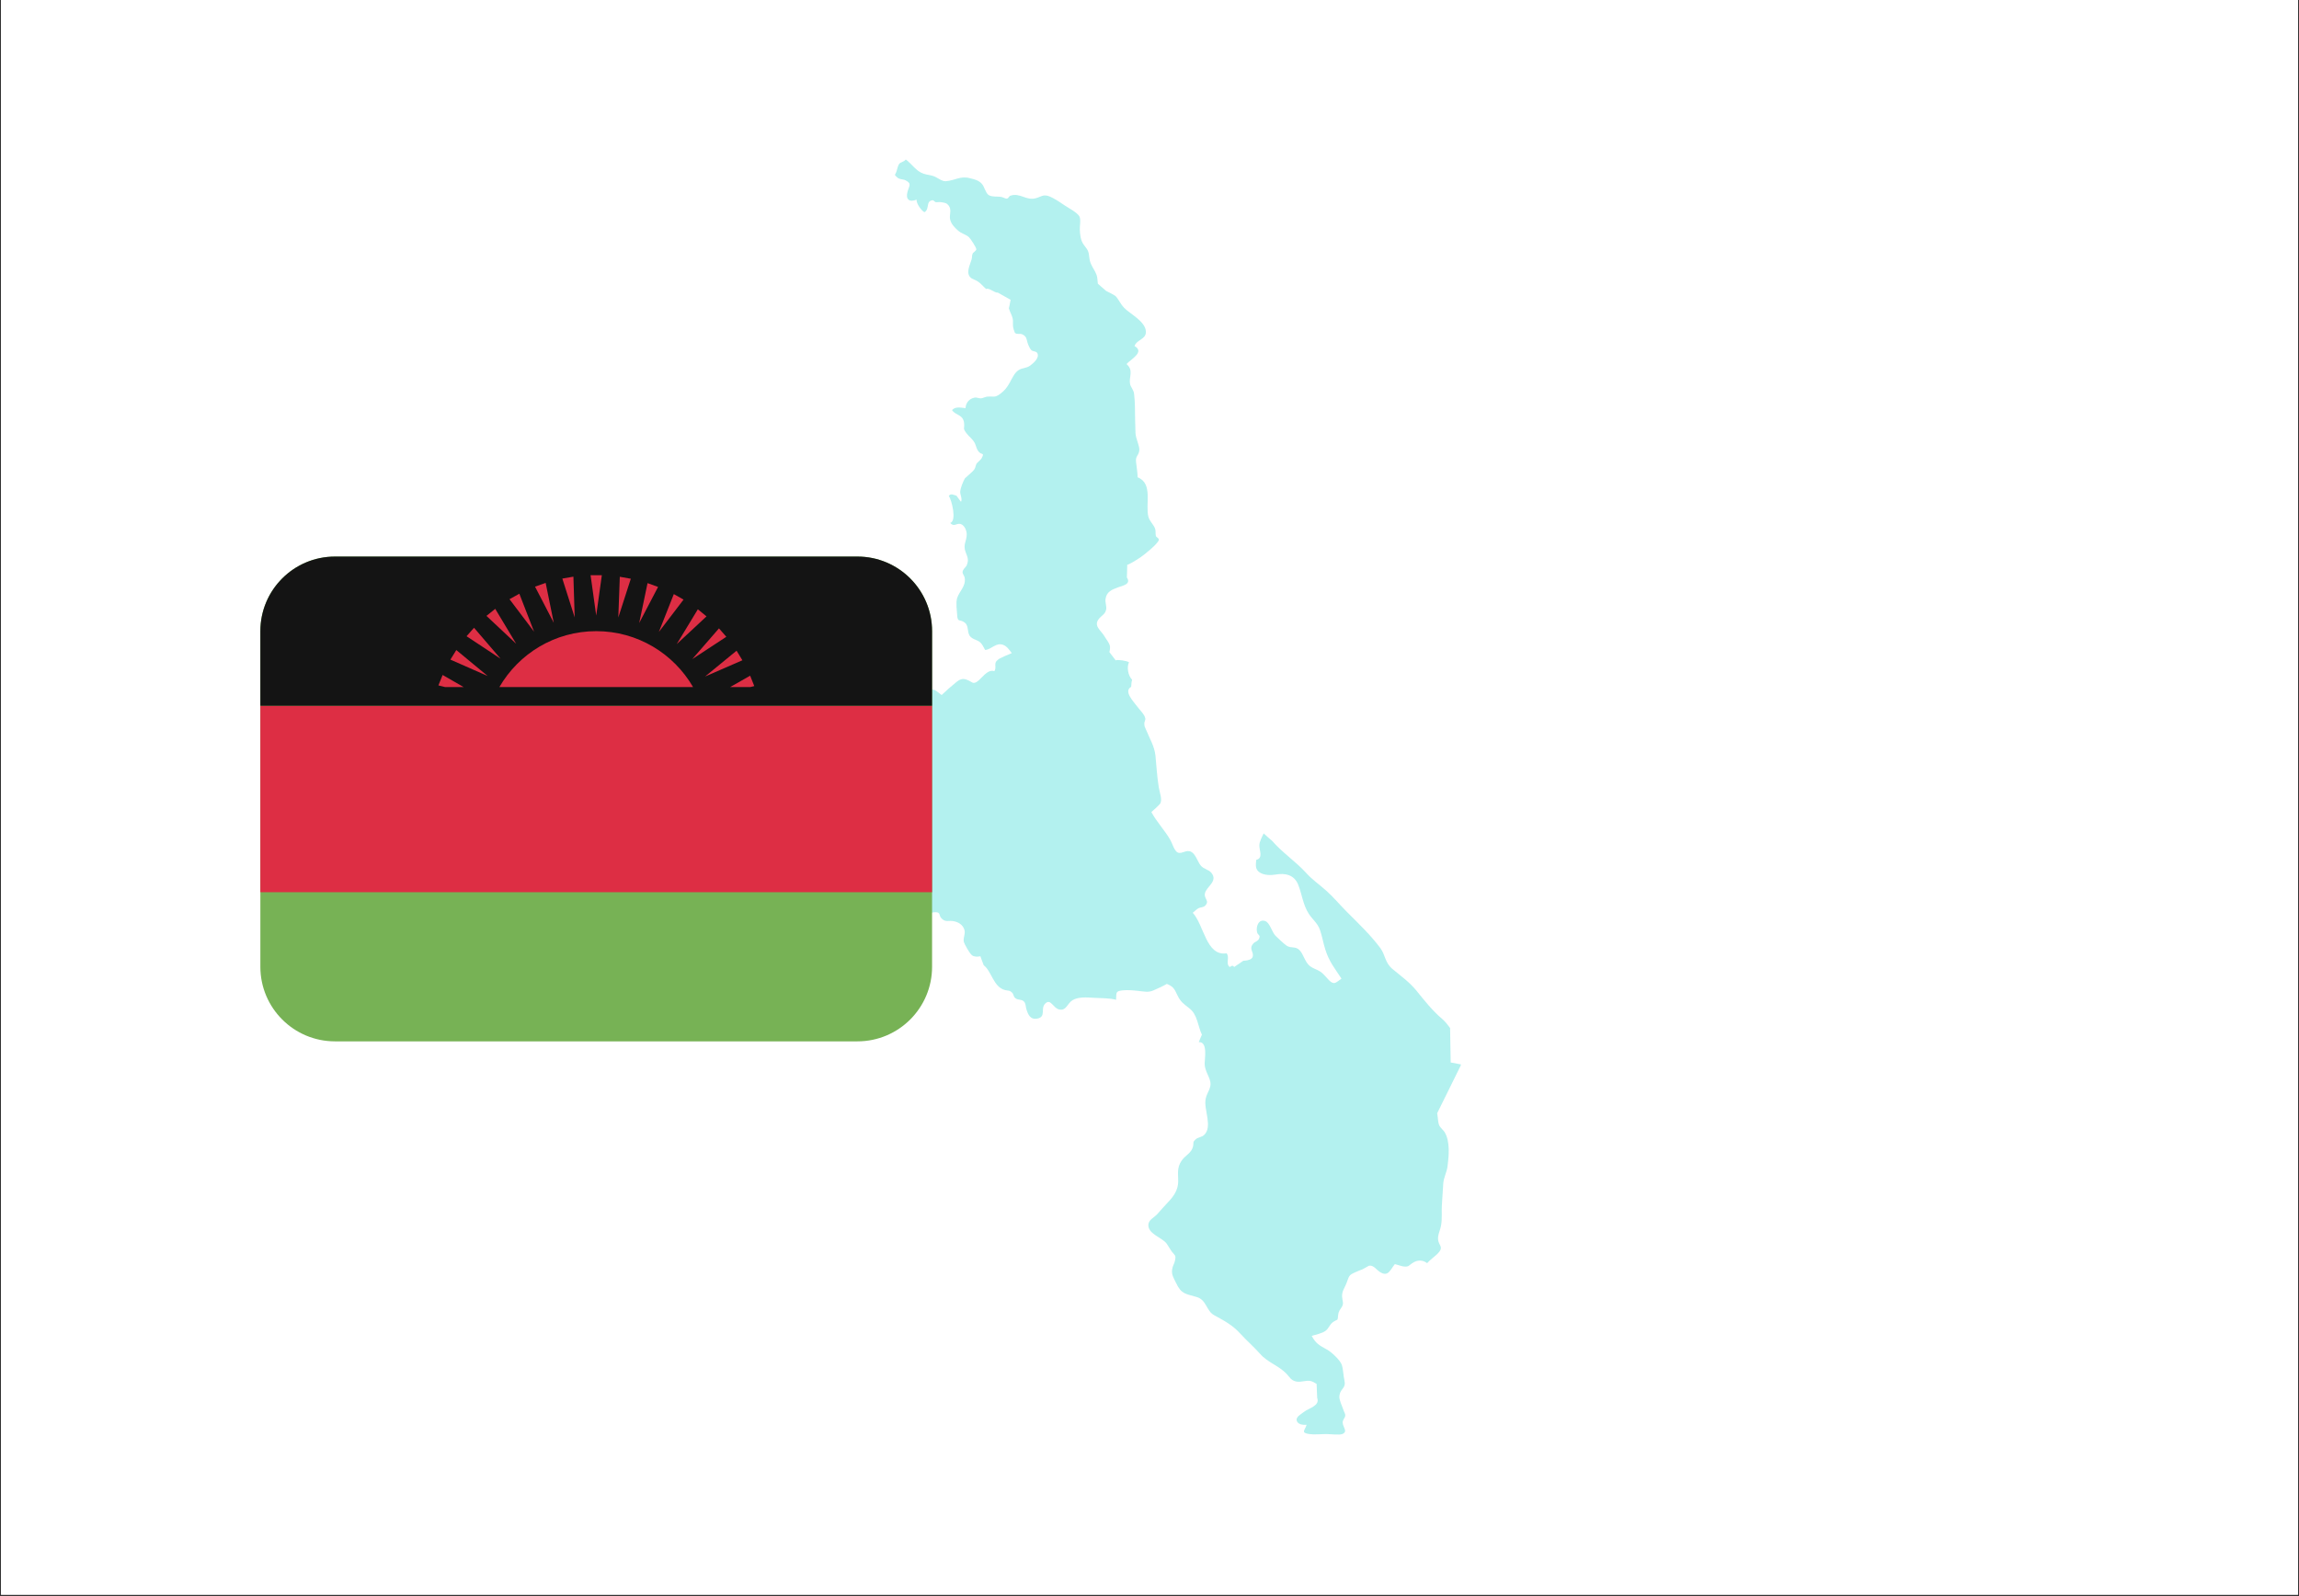 <svg xmlns="http://www.w3.org/2000/svg" xmlns:xlink="http://www.w3.org/1999/xlink" width="1080" zoomAndPan="magnify" viewBox="0 0 810 562.5" height="750" preserveAspectRatio="xMidYMid meet" version="1.0"><rect x="0" y="0" width="810" height="562.5" fill="#333333" stroke="none"/><defs><filter x="0%" y="0%" width="100%" height="100%" id="7795d263ab"><feColorMatrix values="0 0 0 0 1 0 0 0 0 1 0 0 0 0 1 0 0 0 1 0" color-interpolation-filters="sRGB"/></filter><clipPath id="9d001a358a"><path d="M 0.359 0 L 809.641 0 L 809.641 562 L 0.359 562 Z M 0.359 0 " clip-rule="nonzero"/></clipPath><mask id="11741cb34a"><g filter="url(#7795d263ab)"><rect x="-81" width="972" fill="#000000" y="-56.25" height="675" fill-opacity="0.3"/></g></mask><clipPath id="4657c5e478"><path d="M 0.734 1.199 L 218.684 1.199 L 218.684 450.801 L 0.734 450.801 Z M 0.734 1.199 " clip-rule="nonzero"/></clipPath><clipPath id="82467c20fe"><rect x="0" width="220" y="0" height="451"/></clipPath><clipPath id="f2e5c216ab"><path d="M 91.668 196.148 L 328.461 196.148 L 328.461 366.996 L 91.668 366.996 Z M 91.668 196.148 " clip-rule="nonzero"/></clipPath><clipPath id="ad7f7901c3"><path d="M 91.668 248 L 328.461 248 L 328.461 315 L 91.668 315 Z M 91.668 248 " clip-rule="nonzero"/></clipPath><clipPath id="e6c420b73d"><path d="M 91.668 196.148 L 328.461 196.148 L 328.461 249 L 91.668 249 Z M 91.668 196.148 " clip-rule="nonzero"/></clipPath></defs><g clip-path="url(#9d001a358a)"><path fill="#ffffff" d="M 0.359 0 L 809.641 0 L 809.641 562 L 0.359 562 Z M 0.359 0 " fill-opacity="1" fill-rule="nonzero"/><path fill="#ffffff" d="M 0.359 0 L 809.641 0 L 809.641 562 L 0.359 562 Z M 0.359 0 " fill-opacity="1" fill-rule="nonzero"/></g><g mask="url(#11741cb34a)"><g transform="matrix(1, 0, 0, 1, 296, 55)"><g clip-path="url(#82467c20fe)"><g clip-path="url(#4657c5e478)"><path fill="#00cfc8" d="M 211.039 341.543 C 210.625 340.508 210.625 338.848 210.418 337.746 C 210.418 337.605 210.352 337.469 210.352 337.328 L 218.844 320.133 L 215.117 319.441 L 214.906 307.289 C 214.078 306.184 213.25 305.078 212.215 304.18 C 208.762 301.277 205.859 297.617 203.031 294.098 C 200.543 291.059 197.504 288.918 194.535 286.43 C 191.91 284.219 192.117 281.527 190.32 279.109 C 186.938 274.551 182.52 270.34 178.582 266.402 C 176.094 263.914 173.883 261.223 171.328 258.941 C 169.051 256.871 166.289 255.008 164.148 252.59 C 160.488 248.582 155.789 245.477 152.199 241.332 C 151.438 240.711 150.266 239.676 149.23 238.707 C 148.539 240.09 147.777 241.609 147.711 242.781 C 147.57 244.508 149.23 247.41 146.605 248.031 C 146.398 250.102 146.258 251.484 147.918 252.52 C 149.438 253.488 151.785 253.488 153.441 253.211 C 156.617 252.66 159.797 253.141 161.316 256.594 C 162.695 259.91 163.043 263.848 165.113 267.023 C 166.426 269.027 168.223 270.34 169.051 272.688 C 169.809 274.828 170.223 277.383 170.914 279.523 C 172.227 283.805 174.23 286.223 176.648 289.883 C 174.508 291.402 174.094 292.23 172.227 290.438 C 171.191 289.398 170.43 288.297 169.258 287.465 C 168.152 286.707 166.703 286.363 165.598 285.531 C 163.734 284.082 163.387 281.527 161.938 279.938 C 160.488 278.352 158.898 279.316 157.309 278.281 C 156.066 277.383 154.547 275.863 153.441 274.828 C 152.129 273.586 151.438 270.133 149.711 269.578 C 147.363 268.82 146.465 271.652 146.883 273.445 C 147.156 274.758 148.262 274.344 147.57 275.863 C 147.156 276.762 146.191 276.832 145.57 277.52 C 143.844 279.523 145.844 280.352 145.363 282.148 C 145.086 283.254 143.359 283.531 142.047 283.598 C 141.91 283.668 140.32 284.844 138.801 285.809 C 138.594 285.324 138.18 285.117 137.281 285.809 C 135.691 284.637 137.352 282.492 136.176 280.973 C 128.926 282.078 128.234 270.961 124.227 266.68 C 124.988 266.125 125.473 265.504 126.23 265.09 C 126.852 264.746 127.891 264.812 128.512 264.262 C 130.375 262.465 128.164 261.844 128.512 259.91 C 128.926 257.492 133.277 255.629 130.789 252.59 C 129.754 251.348 128.098 251.348 126.992 249.965 C 126.023 248.723 125.195 246.027 123.812 245.27 C 122.086 244.234 120.5 246.027 119.047 245.477 C 117.738 244.992 117.047 242.23 116.355 241.055 C 114.352 237.535 111.59 234.77 109.656 231.18 C 110.348 230.629 112.418 228.695 112.766 228.211 C 113.594 226.828 112.559 224.273 112.281 222.547 C 111.66 218.75 111.453 215.02 111.105 211.359 C 110.762 207.977 109.035 205.281 107.723 202.035 C 107.238 200.859 107.238 201.207 107.168 199.895 C 107.168 199.344 107.652 198.789 107.516 198.168 C 107.309 196.855 105.512 195.129 104.754 194.094 C 103.508 192.367 99.711 188.637 102.543 187.047 C 102.613 186.219 102.613 185.391 102.887 184.562 C 101.508 183.25 100.887 180.141 101.781 178.414 C 101.094 177.863 97.707 177.379 97.086 177.727 C 96.328 176.758 95.637 175.793 94.875 174.824 C 95.016 174.066 95.223 173.234 95.016 172.547 C 94.738 171.371 93.773 170.406 93.219 169.367 C 91.836 167.02 89.074 165.57 91.285 162.945 C 92.254 161.84 93.355 161.426 93.703 159.906 C 93.98 158.664 93.355 157.422 93.496 156.176 C 93.84 153.484 95.773 152.793 97.984 151.965 C 99.434 151.414 102.68 150.93 101.023 148.512 C 101.094 147.75 101.094 145.68 101.16 144.023 C 101.367 143.953 101.574 143.953 101.781 143.816 C 102.82 143.332 104.613 142.227 105.652 141.535 C 106.824 140.777 112.211 136.496 112.281 135.25 C 112.348 134.562 111.383 134.422 111.246 133.871 C 111.039 133.109 111.246 132.004 110.969 131.316 C 110.414 129.797 109.105 128.828 108.621 127.172 C 107.445 122.75 110.348 115.359 104.82 113.219 C 104.754 111.355 104.477 109.699 104.27 107.902 C 103.992 105.762 105.027 105.762 105.375 103.965 C 105.719 102.445 104.133 99.684 104.062 97.613 C 103.992 94.434 103.855 91.328 103.855 88.082 C 103.855 86.84 103.715 85.25 103.578 83.938 C 103.441 82.281 102.336 81.52 102.129 80.207 C 101.715 77.723 103.508 75.512 100.887 73.301 C 102.473 71.574 107.445 69.02 103.715 66.949 C 104.547 64.602 107.793 64.668 107.723 61.906 C 107.652 58.246 102.059 55.621 99.988 53.41 C 98.883 52.238 98.262 50.789 97.293 49.613 C 96.535 48.715 93.566 47.609 93.496 47.336 C 92.598 46.574 91.699 45.746 90.801 44.984 C 90.664 43.883 90.664 42.637 90.32 41.809 C 89.559 39.805 88.039 38.285 87.832 36.008 C 87.555 33.383 87.348 33.246 85.828 31.242 C 84.723 29.723 84.516 27.719 84.449 25.926 C 84.379 24.613 84.93 22.266 84.242 21.16 C 83.414 19.848 80.441 18.258 79.062 17.359 C 77.402 16.258 75.195 14.668 73.262 14.047 C 71.395 13.492 70.566 14.461 68.84 14.875 C 65.594 15.773 63.246 12.801 60 13.977 C 59.379 14.184 59.449 14.875 58.688 15.012 C 58.48 15.082 57.305 14.527 57.031 14.461 C 55.578 14.113 53.438 14.527 52.266 13.699 C 51.23 12.941 50.816 10.73 49.918 9.766 C 48.742 8.52 47.5 8.246 45.844 7.832 C 42.391 6.863 40.594 8.59 37.211 8.867 C 36.035 8.934 34.859 8.039 33.824 7.484 C 32.168 6.586 31.133 6.793 29.473 6.242 C 26.711 5.344 25.332 2.789 23.121 1.199 C 22.5 2.098 21.461 2.027 20.84 2.719 C 20.426 3.273 20.152 4.309 19.941 5.137 C 19.461 6.863 18.77 6.312 20.152 7.555 C 20.98 8.312 22.152 8.105 22.98 8.52 C 25.398 9.695 24.293 10.453 23.742 12.594 C 22.98 15.289 24.434 16.395 26.918 15.359 C 26.852 16.809 28.715 19.363 29.75 19.777 C 31.613 18.605 30.094 15.84 32.582 15.566 C 32.926 15.496 33.34 16.188 33.688 16.254 C 34.238 16.324 35 16.117 35.551 16.254 C 36.727 16.465 37.348 16.395 38.176 17.359 C 39.418 18.879 38.453 20.539 38.727 22.195 C 39.074 23.922 40.246 25.098 41.559 26.27 C 42.734 27.305 44.324 27.652 45.359 28.551 C 45.844 28.965 47.984 32.211 47.984 32.832 C 47.984 33.383 46.879 33.938 46.672 34.418 C 46.395 35.109 46.531 35.73 46.324 36.422 C 45.91 37.805 44.875 40.012 45.219 41.531 C 45.703 43.328 47.016 43.258 48.465 44.156 C 49.641 44.918 50.332 45.883 51.438 46.852 C 52.473 46.297 54.613 48.371 55.512 48.094 C 57.031 48.922 58.551 49.82 60.07 50.648 C 59.793 51.961 59.586 53.344 59.449 53.688 C 59.93 55.344 60.828 56.383 60.898 58.039 C 60.898 60.043 60.758 60.25 61.59 62.32 C 62.418 63.012 63.316 62.391 64.281 62.875 C 66.008 63.703 65.594 65.016 66.355 66.672 C 66.77 67.57 66.836 67.848 67.457 68.469 C 67.941 68.883 69.117 68.742 69.461 69.434 C 70.359 71.023 68.219 72.887 67.043 73.785 C 65.594 74.891 64.145 74.547 62.762 75.512 C 61.449 76.41 60.551 78.414 59.793 79.793 C 58.824 81.52 58.066 82.555 56.41 83.801 C 54.477 85.25 54.059 84.629 51.918 84.766 C 51.16 84.836 50.332 85.32 49.641 85.387 C 48.742 85.457 48.191 84.906 47.152 85.18 C 45.426 85.594 44.254 87.047 44.184 88.84 C 42.598 88.703 40.664 88.152 39.418 89.531 C 40.801 91.535 43.426 90.98 43.699 94.297 C 43.84 96.16 43.148 95.816 44.461 97.613 C 45.359 98.855 46.738 99.754 47.43 101.133 C 48.051 102.379 47.914 103.066 48.879 104.242 C 49.984 105.484 50.953 104.312 49.848 106.52 C 49.641 106.938 48.535 107.832 48.121 108.316 C 47.707 108.938 47.777 109.699 47.293 110.391 C 46.809 111.148 45.91 111.77 45.289 112.391 C 45.219 112.461 44.047 113.496 43.977 113.566 C 43.355 114.602 42.391 117.02 42.32 118.191 C 42.184 119.23 43.148 120.75 42.598 121.852 C 42.043 121.164 41.492 120.402 41.008 119.711 C 40.039 119.438 38.938 118.746 38.312 119.781 C 39.352 121.371 41.145 128.551 38.797 129.312 C 40.109 130.832 41.008 129.312 42.391 129.656 C 43.91 130.07 44.668 132.145 44.598 133.594 C 44.461 135.941 43.285 136.977 44.184 139.465 C 44.875 141.328 45.426 142.297 44.598 144.23 C 44.254 144.988 43.219 145.543 43.148 146.578 C 43.078 147.27 43.84 147.961 43.91 148.719 C 44.324 151.688 41.973 153.348 41.215 155.832 C 40.73 157.422 41.145 160.047 41.215 161.562 C 41.352 164.672 42.184 162.945 44.047 164.535 C 45.496 165.777 44.531 168.262 46.117 169.574 C 47.43 170.68 48.742 170.473 49.848 171.926 C 50.332 172.547 50.676 173.375 51.09 174.066 C 53.438 173.859 54.891 171.301 57.445 172.27 C 58.688 172.684 59.586 173.996 60.484 175.168 C 58.758 175.859 57.098 176.621 55.441 177.449 C 55.578 177.379 55.719 177.312 55.855 177.379 C 53.715 178.621 55.371 180.004 54.336 181.523 C 50.953 180.418 48.605 187.254 46.188 185.32 C 43.977 184.078 42.871 183.801 40.938 185.391 C 39.211 186.773 37.348 188.43 35.758 189.949 C 34.031 188.707 32.375 186.566 30.785 189.465 C 28.922 189.258 26.852 187.738 25.191 189.535 C 24.156 190.641 23.879 193.195 23.328 194.578 C 22.707 196.234 22.223 195.891 21.324 196.926 C 20.082 198.305 20.633 197.547 20.496 199.41 C 20.289 201.758 20.633 202.934 21.324 205.074 C 25.883 203.07 22.98 213.086 22.293 215.02 C 21.602 216.953 21.324 217.852 22.152 219.785 C 22.98 221.789 24.156 222.203 22.359 224.137 C 19.184 222.477 18.426 231.316 17.594 233.184 C 17.18 234.082 16.422 235.531 15.66 236.152 C 14.973 236.703 13.52 236.703 12.969 237.465 C 12.621 238.016 12.621 239.535 12.898 240.988 C 11.242 241.746 9.582 242.574 7.926 243.336 C 7.996 243.336 7.996 243.336 7.996 243.402 C 6.613 244.992 -0.844 243.473 1.09 247.754 C 2.125 249.965 5.164 248.238 6.891 248.582 C 8.203 248.859 10.828 250.934 11.102 251.969 C 11.727 253.902 8.824 254.18 8.617 256.664 C 11.242 259.082 15.18 256.32 16.906 259.566 C 17.32 260.254 17.18 261.152 17.734 261.844 C 18.148 262.328 19.32 262.605 19.734 263.086 C 21.117 264.676 20.633 265.711 23.188 266.059 C 23.879 267.574 22.773 269.094 23.672 270.613 C 24.777 272.48 25.605 271.996 26.852 270.754 C 27.816 269.785 28.16 267.992 29.336 267.301 C 29.75 267.023 33.066 266.473 33.48 266.473 C 35.691 266.473 34.445 267.574 35.965 268.887 C 37.211 270.062 38.383 269.301 39.973 269.648 C 41.629 269.926 43.219 270.891 43.77 272.617 C 44.254 274.066 43.285 275.449 43.562 276.832 C 43.77 277.727 45.637 281.043 46.465 281.664 C 47.223 282.219 48.328 282.219 49.434 282.012 C 49.777 283.047 50.191 284.152 50.605 285.188 C 53.371 287.258 53.992 292.785 57.996 293.891 C 59.309 294.234 59.656 293.891 60.621 294.855 C 61.242 295.547 60.969 296.238 61.863 296.859 C 62.832 297.551 63.797 297.066 64.695 297.895 C 65.457 298.586 65.316 299.621 65.594 300.52 C 66.148 302.383 66.906 304.457 69.461 303.973 C 72.707 303.352 70.496 300.449 72.223 298.723 C 74.156 296.723 74.988 300.176 77.059 300.727 C 79.684 301.418 79.961 298.656 81.895 297.48 C 83.895 296.238 87.074 296.512 89.422 296.652 C 91.906 296.789 94.945 296.719 97.227 297.344 C 97.363 294.855 96.949 294.305 99.504 294.027 C 101.301 293.82 103.371 294.027 105.234 294.234 C 107.309 294.441 108.621 294.855 110.555 293.957 C 112.004 293.336 113.801 292.508 115.113 291.75 C 117.254 292.645 117.738 293.336 118.773 295.617 C 119.945 298.102 120.984 298.723 122.984 300.312 C 125.957 302.523 125.957 306.527 127.473 309.637 C 127.059 310.535 126.715 311.363 126.371 312.262 C 129.684 312.121 128.371 318.199 128.441 320.133 C 128.578 322.48 129.961 324.07 130.445 326.281 C 130.859 328.488 129.199 330.078 128.785 332.289 C 128.027 336.02 131.41 342.164 128.164 345.066 C 127.406 345.754 125.957 345.824 125.195 346.586 C 124.09 347.688 124.645 347.551 124.367 348.934 C 123.746 351.559 121.672 351.973 120.223 354.18 C 118.633 356.598 119.117 358.672 119.117 361.293 C 119.117 364.332 117.531 366.613 115.527 368.684 C 114.215 370.066 112.973 371.516 111.66 372.965 C 110.691 374.004 108.828 374.832 108.621 376.418 C 108.207 379.805 113.316 381.047 114.973 383.188 C 115.734 384.223 116.219 385.258 116.977 386.227 C 117.945 387.469 118.359 387.262 118.012 389.129 C 117.805 390.301 117.113 391.199 116.977 392.371 C 116.699 394.238 117.531 395.41 118.359 397.137 C 120.223 401.145 121.742 400.938 125.68 402.109 C 129.133 403.148 128.992 407.016 131.824 408.535 C 135.348 410.469 138.316 411.988 141.078 415.094 C 143.289 417.512 145.707 419.582 147.918 422.07 C 150.543 425.109 154.41 426.215 157.172 429.047 C 158.414 430.289 158.762 431.461 160.695 431.879 C 162.281 432.223 164.078 431.395 165.598 431.668 C 166.426 431.809 167.188 432.293 167.875 432.707 C 167.945 434.156 168.016 436.641 168.082 437.609 C 169.121 440.441 165.25 441.199 163.523 442.512 C 162.559 443.273 160.695 444.238 160.832 445.414 C 161.039 447.07 163.109 447.211 164.355 447.141 C 163.734 449.145 162.215 449.902 165.25 450.387 C 167.047 450.664 169.328 450.387 171.262 450.387 C 172.504 450.387 175.887 450.801 176.922 450.387 C 179.066 449.488 177.062 447.969 177.062 446.312 C 177.062 445.344 177.82 444.793 177.961 443.965 C 178.027 443.133 177.547 442.719 177.27 441.754 C 176.992 440.855 176.508 439.887 176.301 439.199 C 176.027 438.094 175.75 437.816 175.957 436.574 C 176.441 434.156 178.305 434.227 177.684 431.531 C 177.27 429.734 177.27 427.664 176.785 426.074 C 176.234 424.348 172.988 421.379 171.535 420.621 C 168.914 419.168 167.602 418.547 166.148 415.785 C 167.602 415.371 169.879 414.887 171.055 413.988 C 172.16 413.16 172.434 411.848 173.539 411.02 C 175.473 409.57 175.195 410.949 175.473 408.395 C 175.68 406.809 176.164 406.668 176.855 405.426 C 177.477 404.184 176.992 403.629 176.855 402.043 C 176.715 399.969 177.891 398.727 178.512 396.93 C 179.34 394.723 179.203 394.375 181.414 393.41 C 182.309 392.996 183.207 392.648 184.105 392.305 C 184.312 392.164 186.316 391.062 186.316 391.062 C 187.973 390.785 188.871 392.441 190.184 393.27 C 193.086 395.137 193.773 392.582 195.434 390.508 C 196.469 390.715 197.504 391.199 198.539 391.336 C 200.543 391.543 200.266 390.922 201.926 389.957 C 203.375 389.059 205.172 388.918 206.828 390.164 C 208.07 388.711 210.004 387.539 211.039 386.227 C 212.492 384.43 210.973 383.879 210.695 382.012 C 210.418 380.426 211.457 378.492 211.73 376.832 C 212.145 374.418 211.871 372.137 212.008 369.719 C 212.145 367.234 212.352 364.609 212.492 362.191 C 212.629 359.98 213.734 358.188 214.012 355.977 C 214.492 352.387 214.91 347.414 213.113 344.234 C 212.629 343.27 211.523 342.578 211.039 341.543 Z M 211.039 341.543 " fill-opacity="1" fill-rule="nonzero"/></g></g></g></g><g clip-path="url(#f2e5c216ab)"><path fill="#77b255" d="M 328.395 340.711 C 328.395 355.227 316.621 366.996 302.102 366.996 L 118.027 366.996 C 103.508 366.996 91.734 355.227 91.734 340.711 L 91.734 222.434 C 91.734 207.918 103.508 196.148 118.027 196.148 L 302.102 196.148 C 316.621 196.148 328.395 207.918 328.395 222.434 Z M 328.395 340.711 " fill-opacity="1" fill-rule="nonzero"/></g><g clip-path="url(#ad7f7901c3)"><path fill="#dd2e44" d="M 91.734 248.719 L 328.395 248.719 L 328.395 314.426 L 91.734 314.426 Z M 91.734 248.719 " fill-opacity="1" fill-rule="nonzero"/></g><g clip-path="url(#e6c420b73d)"><path fill="#141414" d="M 302.102 196.148 L 118.027 196.148 C 103.508 196.148 91.734 207.918 91.734 222.434 L 91.734 248.719 L 328.395 248.719 L 328.395 222.434 C 328.395 207.918 316.621 196.148 302.102 196.148 Z M 302.102 196.148 " fill-opacity="1" fill-rule="nonzero"/></g><path fill="#dd2e44" d="M 244.191 242.145 C 237.367 230.371 224.66 222.434 210.062 222.434 C 195.469 222.434 182.762 230.371 175.938 242.145 Z M 208.078 202.719 L 212.043 202.719 L 210.062 216.934 Z M 198.125 203.902 L 202.031 203.23 L 202.477 217.578 Z M 188.508 206.746 L 192.25 205.426 L 195.109 219.488 Z M 179.516 211.168 L 182.98 209.246 L 188.172 222.625 Z M 171.395 217.051 L 174.484 214.566 L 181.863 226.875 Z M 164.383 224.215 L 167.02 221.242 L 176.359 232.137 Z M 158.688 232.461 L 160.773 229.09 L 171.824 238.242 Z M 163.375 242.145 L 155.949 237.875 L 154.461 241.547 L 156.855 242.145 Z M 264.32 242.145 L 265.754 241.789 L 264.301 238.129 L 257.238 242.145 Z M 259.516 229.324 L 261.566 232.691 L 248.41 238.422 Z M 253.316 221.453 L 255.906 224.418 L 243.902 232.289 Z M 245.871 214.73 L 248.922 217.227 L 238.43 227 Z M 237.406 209.371 L 240.832 211.312 L 232.133 222.715 Z M 228.148 205.504 L 231.855 206.848 L 225.211 219.555 Z M 218.375 203.266 L 222.254 203.961 L 217.848 217.609 Z M 218.375 203.266 " fill-opacity="1" fill-rule="nonzero"/></svg>